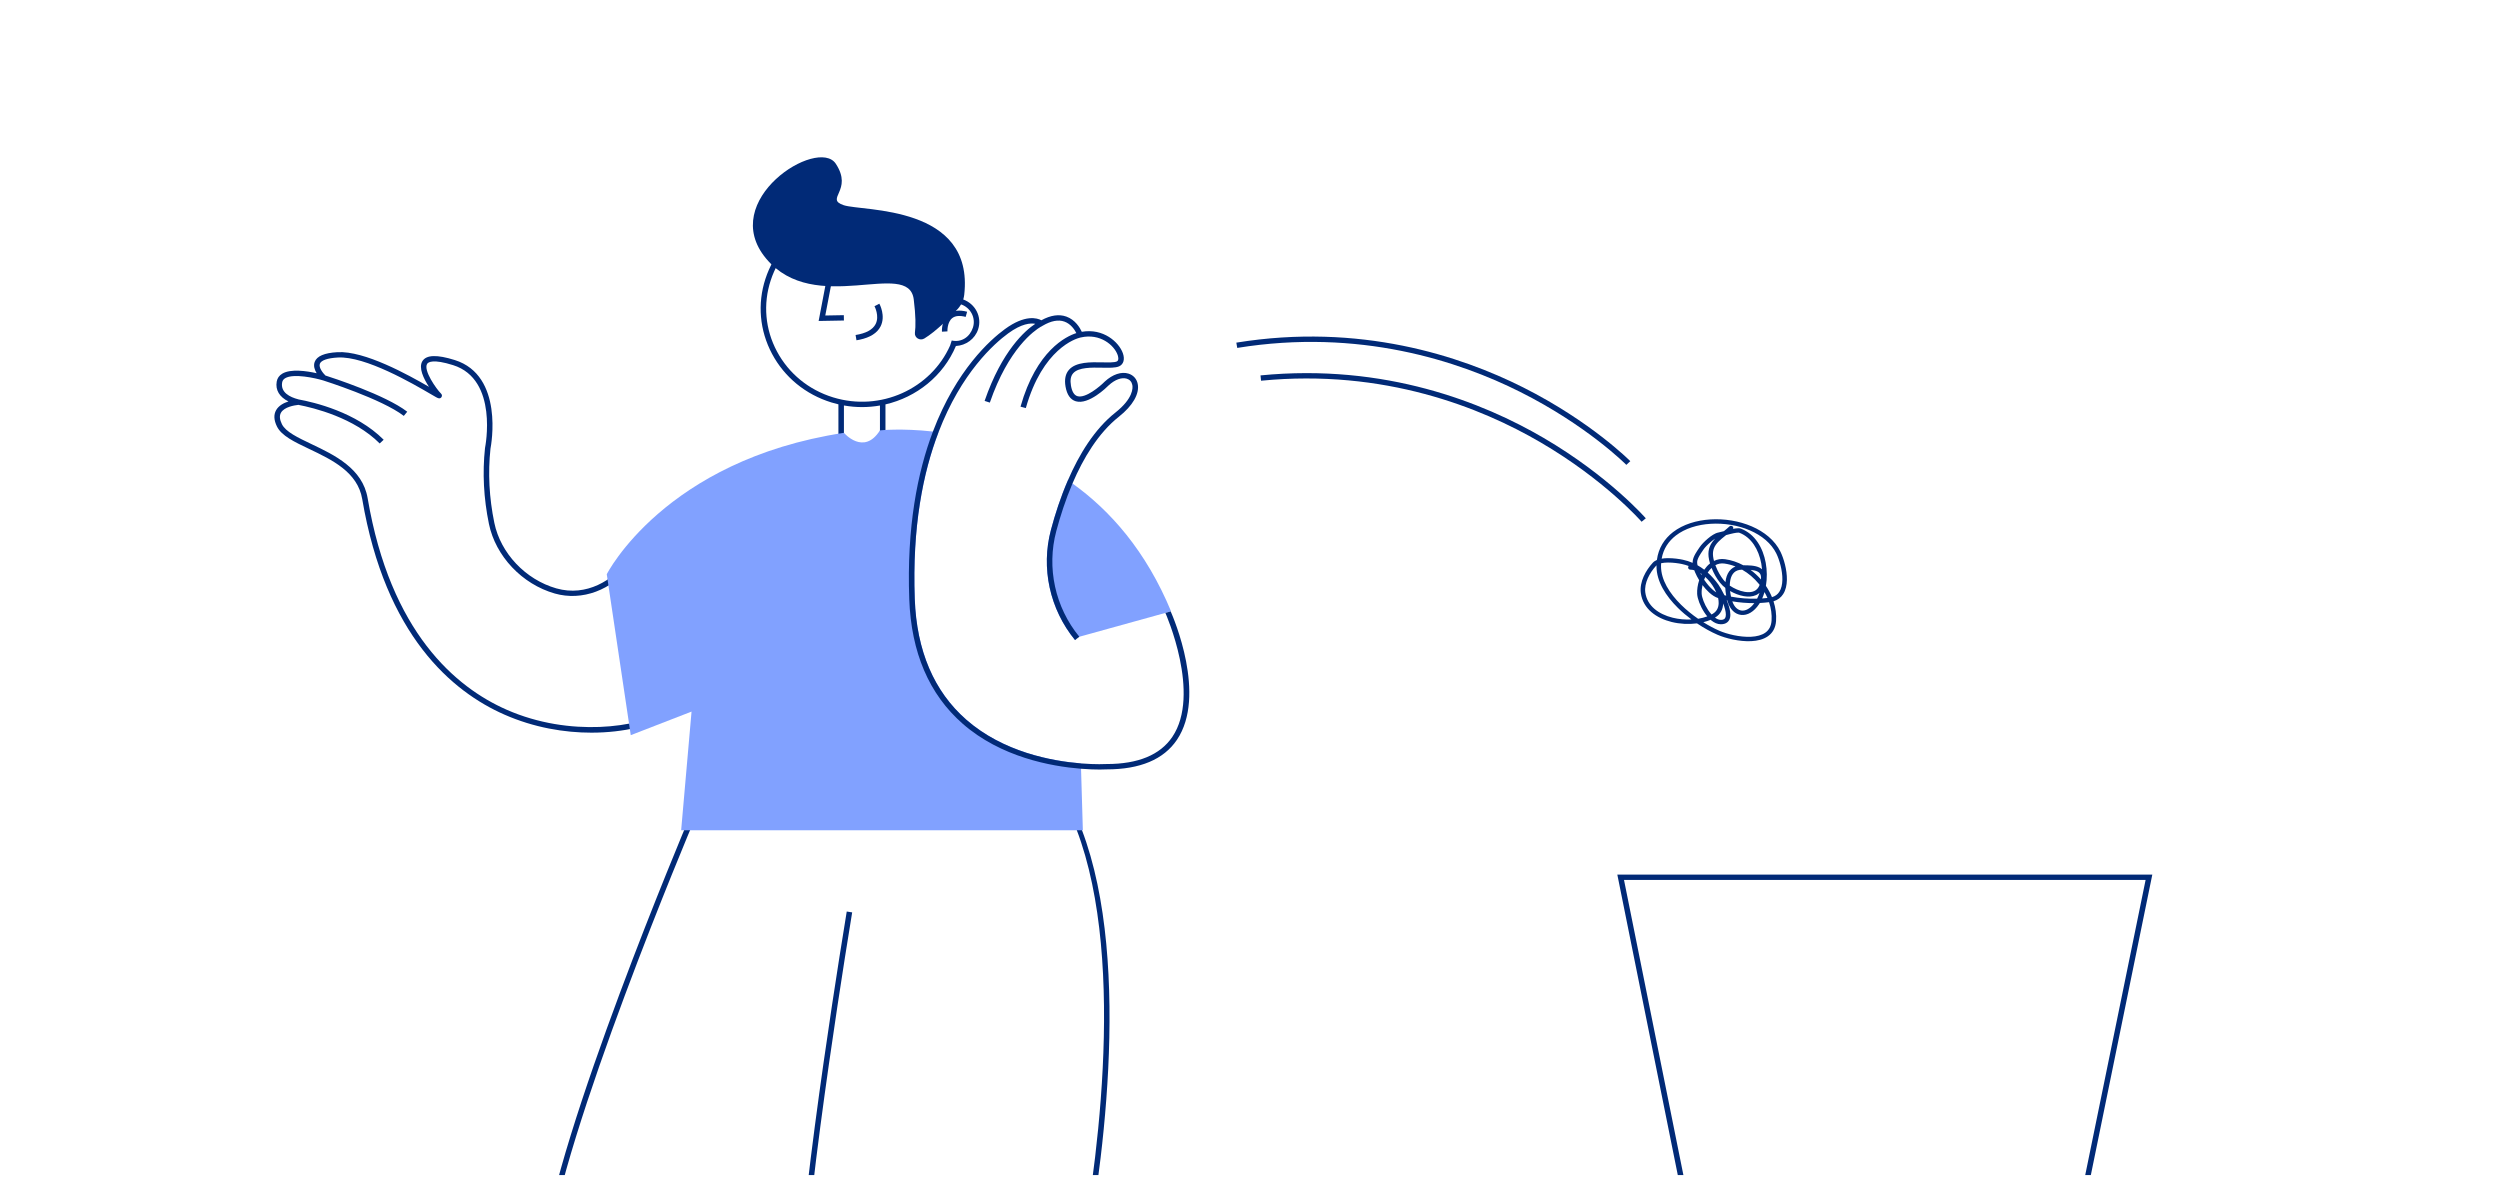 <svg width="328" height="155" viewBox="0 0 328 155" fill="none" xmlns="http://www.w3.org/2000/svg">
<g clip-path="url(#clip0_274_11023)">
<path fill-rule="evenodd" clip-rule="evenodd" d="M87.237 93.322C83.79 95.406 74.807 96.782 66.472 93.115C59.804 90.182 51.227 82.985 48.234 65.359C47.572 61.456 43.86 59.689 40.878 58.27C39.054 57.401 37.478 56.651 36.986 55.651C36.685 55.037 36.643 54.53 36.864 54.145C37.304 53.377 38.666 53.174 39.072 53.13C39.091 53.128 39.108 53.119 39.126 53.114C41.184 53.508 46.445 54.801 49.818 58.183L50.337 57.694C46.721 54.07 41.208 52.773 39.152 52.4C39.144 52.397 39.138 52.392 39.13 52.39C38.041 52.107 36.792 51.495 37.017 50.184C37.059 49.937 37.186 49.758 37.415 49.62C38.516 48.962 41.378 49.606 42.394 49.911C42.471 49.935 50.095 52.344 52.979 54.567L53.429 54.017C50.567 51.811 43.556 49.541 42.697 49.268C42.398 48.976 41.779 48.227 41.967 47.722C42.134 47.273 42.969 46.982 44.317 46.906C47.937 46.699 54.181 50.343 56.531 51.716C56.811 51.879 57.035 52.01 57.19 52.096C57.429 52.23 57.7 52.381 57.905 52.126C57.926 52.101 58.1 51.867 57.843 51.617C57.279 51.07 55.511 48.579 56.04 47.74C56.183 47.512 56.802 47.075 59.446 47.906C65.435 49.79 63.657 58.657 63.638 58.747L63.633 58.78C63.283 62.031 63.456 65.379 64.147 68.732C65.021 72.97 68.493 76.641 72.787 77.869C76.374 78.892 80.29 77.428 82.765 74.138L82.181 73.724C80.44 76.038 76.988 78.337 72.991 77.195C68.948 76.04 65.678 72.583 64.856 68.594C64.18 65.316 64.01 62.044 64.35 58.868C64.443 58.394 66.132 49.271 59.669 47.238C57.333 46.504 55.944 46.547 55.424 47.373C54.881 48.234 55.574 49.677 56.282 50.752C53.534 49.161 47.821 45.999 44.275 46.205C42.548 46.304 41.571 46.722 41.287 47.483C41.095 47.998 41.283 48.534 41.544 48.966C40.251 48.676 38.146 48.358 37.036 49.023C36.627 49.267 36.381 49.619 36.304 50.068C36.114 51.176 36.668 52.088 37.845 52.669C37.23 52.866 36.574 53.208 36.232 53.804C35.892 54.399 35.926 55.123 36.335 55.954C36.934 57.174 38.615 57.974 40.56 58.9C43.541 60.319 46.919 61.928 47.522 65.473C50.566 83.405 59.345 90.75 66.174 93.754C70.073 95.47 74.057 96.126 77.596 96.126C81.927 96.126 85.591 95.144 87.619 93.917L87.237 93.322Z" fill="#012A77"/>
<path fill-rule="evenodd" clip-rule="evenodd" d="M178.935 277.401C178.539 276.439 139.302 181.007 142.065 166.834C144.302 155.363 148.765 126.748 141.915 108.813H141.237C148.024 126.583 143.581 155.291 141.355 166.703C138.625 180.704 174.697 268.982 178.066 277.181H128.138C126.741 271.691 104.821 185.192 105.359 170.448C105.914 155.269 111.746 120.058 111.805 119.704L111.092 119.592C111.033 119.947 105.193 155.201 104.637 170.423C104.476 174.834 106.301 185.585 108.984 198.661L108.974 198.661L113.297 277.51H65.434C65.772 270.886 70.487 178.665 71.992 164.135C73.54 149.178 90.771 108.35 90.945 107.94L90.277 107.673C90.103 108.085 72.832 149.007 71.273 164.064C69.718 179.08 64.744 276.858 64.693 277.843L64.675 278.212H114.059L109.953 203.314C116.663 235.063 127.345 276.995 127.504 277.616L127.572 277.883H179.133L178.935 277.401Z" fill="#012A77"/>
<path fill-rule="evenodd" clip-rule="evenodd" d="M110.722 42.051L107.405 42.112L109.068 33.411L109.778 33.54L108.277 41.394L110.709 41.349L110.722 42.051Z" fill="#012A77"/>
<path fill-rule="evenodd" clip-rule="evenodd" d="M112.796 44.566C112.658 44.596 112.516 44.622 112.369 44.645L112.252 43.953C113.62 43.735 114.503 43.253 114.878 42.522C115.42 41.467 114.74 40.185 114.733 40.172L115.371 39.844C115.407 39.909 116.232 41.45 115.528 42.83C115.088 43.691 114.171 44.274 112.796 44.566Z" fill="#012A77"/>
<path fill-rule="evenodd" clip-rule="evenodd" d="M121.276 44.408C120.695 44.761 119.952 44.309 120.038 43.649C120.146 42.816 120.156 41.465 119.882 39.276C119.206 33.881 106.905 41.591 100.511 33.92C94.116 26.25 107.314 17.939 109.652 21.478C111.99 25.016 108.15 26.074 110.707 26.926C113.189 27.753 127.846 26.858 126.507 38.675C126.427 39.379 126.113 40.04 125.624 40.566C124.64 41.625 122.821 43.469 121.276 44.408Z" fill="#012A77"/>
<path fill-rule="evenodd" clip-rule="evenodd" d="M127.645 42.988C127.244 44.216 126.137 44.959 124.866 44.673L124.659 45.323C122.135 51.017 115.513 54.048 109.304 52.134C106.1 51.147 103.484 49.006 101.937 46.107C100.39 43.209 100.099 39.899 101.116 36.787C102.133 33.675 104.337 31.134 107.321 29.632C109.136 28.718 111.108 28.256 113.096 28.256C114.376 28.256 115.662 28.447 116.917 28.834C120.121 29.822 122.737 31.962 124.284 34.861C125.003 36.209 125.446 37.646 125.617 39.111C125.505 39.098 125.394 39.089 125.283 39.087C125.359 39.32 125.376 39.566 125.323 39.791C125.548 39.799 125.775 39.834 125.999 39.903C127.328 40.313 128.066 41.697 127.645 42.988ZM126.359 39.285C126.203 37.649 125.728 36.041 124.926 34.538C123.29 31.473 120.524 29.21 117.136 28.165C113.748 27.121 110.144 27.42 106.988 29.009C103.832 30.597 101.503 33.284 100.427 36.575C99.352 39.865 99.66 43.365 101.295 46.431C102.931 49.496 105.697 51.759 109.085 52.803C109.389 52.897 109.694 52.978 110 53.05V58.025H110.723V53.198C111.518 53.34 112.314 53.41 113.102 53.41C113.895 53.41 114.681 53.339 115.45 53.204V58.025H116.173V53.057C120.233 52.117 123.748 49.344 125.415 45.396C126.724 45.324 127.914 44.483 128.333 43.2C128.86 41.587 127.977 39.865 126.359 39.285Z" fill="#012A77"/>
<path fill-rule="evenodd" clip-rule="evenodd" d="M124.482 41.189C123.5 41.962 123.578 43.456 123.582 43.519L124.304 43.478C124.303 43.466 124.251 42.275 124.937 41.735C125.331 41.425 125.923 41.372 126.696 41.577L126.887 40.9C125.876 40.631 125.067 40.729 124.482 41.189Z" fill="#012A77"/>
<path fill-rule="evenodd" clip-rule="evenodd" d="M141.833 100.861L142.071 108.935H89.366L90.731 93.361L82.755 96.453L79.607 75.341C79.607 75.341 87.159 60.383 110.723 56.787C110.723 56.787 113.32 59.831 115.45 56.466C115.45 56.466 118.242 56.155 122.4 56.618C122.641 56.644 122.884 56.674 123.135 56.707C121.101 62 119.673 69.131 120.017 78.584C120.263 85.379 122.537 90.706 126.772 94.419C131.614 98.666 137.983 99.85 141.811 100.159L141.833 100.861Z" fill="#81A1FF"/>
<path fill-rule="evenodd" clip-rule="evenodd" d="M153.642 80.202L153.594 80.216L153.247 80.317L141.609 83.541L141.216 83.554L141.045 83.979C137.723 79.931 136.543 74.517 137.889 69.491C138.419 67.502 139.144 65.24 140.111 63.012C140.311 63.15 140.51 63.291 140.708 63.434C145.673 66.985 150.356 72.294 153.642 80.202Z" fill="#81A1FF"/>
<path fill-rule="evenodd" clip-rule="evenodd" d="M153.594 80.217L152.899 80.414C152.945 80.519 157.605 91.057 153.808 96.682C152.213 99.043 149.32 100.241 145.203 100.241H145.15C145.114 100.243 143.809 100.32 141.811 100.159C137.984 99.85 131.614 98.666 126.772 94.419C122.537 90.706 120.263 85.378 120.018 78.584C119.673 69.131 121.102 62 123.135 56.707C126.129 48.894 130.432 45.088 132.272 43.74C134.04 42.449 135.204 42.366 135.825 42.484C135.826 42.484 135.826 42.484 135.827 42.484C134.515 43.356 131.464 45.985 129.181 52.599L129.866 52.822C132.318 45.72 135.708 43.363 136.564 42.864L136.572 42.87L136.803 42.734C137.894 42.09 138.853 41.908 139.651 42.194C140.493 42.495 140.989 43.254 141.216 43.701C139.905 44.119 135.985 45.958 133.891 53.354L134.588 53.54C136.798 45.734 141.151 44.431 141.714 44.294L141.754 44.285L141.772 44.281C141.772 44.281 141.774 44.281 141.774 44.281L141.795 44.276C144.331 43.691 146.181 45.294 146.632 46.562C146.675 46.679 146.865 47.271 146.528 47.423C146.196 47.573 145.432 47.556 144.625 47.539C143.091 47.509 141.18 47.47 140.26 48.506C139.788 49.035 139.634 49.781 139.797 50.719C139.983 51.786 140.436 52.435 141.144 52.648C142.83 53.151 145.206 50.813 145.459 50.556C146.28 49.8 147.169 49.475 147.841 49.685C148.227 49.807 148.484 50.1 148.561 50.511C148.636 50.888 148.691 52.266 146.343 54.126C143.594 56.304 141.573 59.62 140.111 63.013C139.145 65.24 138.42 67.503 137.89 69.492C136.543 74.517 137.724 79.931 141.046 83.979L141.327 83.759H141.33L141.609 83.542C138.429 79.667 137.299 74.48 138.588 69.667C139.101 67.749 139.793 65.577 140.708 63.434C142.139 60.081 144.114 56.798 146.8 54.672C148.619 53.228 149.52 51.665 149.272 50.383C149.144 49.716 148.703 49.22 148.063 49.019C147.138 48.726 145.977 49.11 144.95 50.057C144.315 50.701 142.428 52.297 141.356 51.976C140.932 51.85 140.648 51.386 140.511 50.603C140.383 49.868 140.479 49.332 140.807 48.965C141.505 48.178 143.228 48.214 144.611 48.242C145.543 48.26 146.347 48.277 146.829 48.062C147.415 47.797 147.603 47.135 147.316 46.333C146.796 44.875 144.748 43.038 141.932 43.532C141.693 43.012 141.079 41.957 139.906 41.536C138.942 41.19 137.839 41.353 136.627 42.02C136.066 41.719 134.495 41.239 131.838 43.181C129.938 44.571 125.469 48.52 122.4 56.618C120.369 61.978 118.95 69.154 119.295 78.609C119.548 85.601 121.901 91.097 126.288 94.941C131.306 99.342 137.904 100.549 141.833 100.861C142.859 100.942 143.702 100.964 144.288 100.964C144.801 100.964 145.117 100.947 145.186 100.942H145.203C149.58 100.942 152.678 99.639 154.413 97.066C158.342 91.244 153.96 81.05 153.594 80.217Z" fill="#012A77"/>
<path fill-rule="evenodd" clip-rule="evenodd" d="M225.513 177.281H268.853L281.504 115.446H213.069L225.513 177.281ZM269.447 177.984H224.917L224.861 177.7L212.192 114.745H282.384L282.299 115.164L269.447 177.984Z" fill="#012A77"/>
<path fill-rule="evenodd" clip-rule="evenodd" d="M213.374 60.99C213.324 60.939 208.255 55.841 199.461 51.426C191.356 47.357 178.332 43.051 162.326 45.647L162.207 44.954C178.424 42.325 191.611 46.691 199.818 50.815C208.71 55.285 213.846 60.453 213.896 60.505L213.374 60.99Z" fill="#012A77"/>
<path fill-rule="evenodd" clip-rule="evenodd" d="M215.377 68.454C215.33 68.401 210.609 62.996 202.126 58.041C194.308 53.474 181.597 48.363 165.451 49.951L165.378 49.253C181.736 47.644 194.606 52.824 202.523 57.453C211.101 62.47 215.883 67.949 215.93 68.003L215.377 68.454Z" fill="#012A77"/>
<path fill-rule="evenodd" clip-rule="evenodd" d="M229.821 69.057C231.469 69.766 232.864 70.884 233.601 72.394C234.018 73.251 234.468 74.743 234.44 76.088C234.425 76.761 234.291 77.427 233.944 77.957C233.662 78.39 233.248 78.719 232.684 78.89C232.957 79.728 233.081 80.604 233.019 81.475C232.954 82.399 232.555 83.055 231.943 83.481C231.344 83.899 230.569 84.079 229.772 84.119C228.181 84.2 226.379 83.733 225.344 83.284C224.506 82.921 223.572 82.411 222.646 81.787C221.568 81.93 220.395 81.87 219.315 81.603C217.343 81.115 215.564 79.9 215.278 77.816C215.075 76.338 215.938 74.823 216.848 73.829C216.994 73.67 217.181 73.553 217.385 73.467C217.589 71.898 218.375 70.68 219.506 69.808C220.819 68.796 222.584 68.259 224.415 68.147C226.248 68.035 228.171 68.347 229.821 69.057ZM217.334 74.169C217.319 74.183 217.304 74.197 217.291 74.212C216.426 75.157 215.696 76.508 215.865 77.74C216.106 79.492 217.605 80.586 219.461 81.045C220.265 81.244 221.114 81.317 221.923 81.275C221.302 80.813 220.697 80.303 220.141 79.755C218.559 78.196 217.333 76.29 217.333 74.292C217.333 74.251 217.333 74.21 217.334 74.169ZM222.792 81.183C222.015 80.646 221.25 80.028 220.563 79.351C219.024 77.834 217.926 76.066 217.926 74.292C217.926 74.157 217.93 74.025 217.938 73.896C218.201 73.835 218.508 73.808 218.83 73.806C219.522 73.801 220.241 73.908 220.66 73.998C220.972 74.064 221.27 74.152 221.557 74.26C221.51 74.311 221.481 74.378 221.481 74.452C221.481 74.611 221.614 74.74 221.777 74.74C221.941 74.74 222.112 74.766 222.289 74.817C222.321 74.906 222.355 74.995 222.392 75.084C222.534 75.427 222.718 75.78 222.93 76.123C222.73 76.741 222.639 77.374 222.667 77.92C222.699 78.544 223.066 79.52 223.597 80.332C223.72 80.519 223.853 80.701 223.995 80.871C223.627 81.009 223.221 81.113 222.792 81.183ZM223.473 81.633C224.204 82.092 224.927 82.474 225.585 82.759C226.557 83.18 228.265 83.619 229.741 83.544C230.478 83.507 231.127 83.343 231.598 83.014C232.056 82.694 232.374 82.201 232.428 81.435C232.486 80.623 232.366 79.798 232.1 79.006C231.703 79.057 231.298 79.092 230.889 79.112C230.855 79.168 230.819 79.224 230.783 79.278C230.12 80.265 229.274 80.76 228.454 80.68C227.627 80.599 226.977 79.948 226.678 78.962C226.66 78.9 226.641 78.837 226.623 78.772C226.598 78.767 226.572 78.761 226.547 78.756C226.633 78.962 226.713 79.172 226.782 79.38C226.968 79.945 227.09 80.543 226.986 81.018C226.933 81.265 226.815 81.495 226.598 81.662C226.383 81.827 226.104 81.903 225.777 81.903C225.322 81.903 224.904 81.699 224.546 81.414C224.507 81.384 224.469 81.352 224.432 81.319C224.133 81.445 223.811 81.55 223.473 81.633ZM225.004 81.032C225.272 81.227 225.533 81.327 225.777 81.327C226.011 81.327 226.148 81.273 226.231 81.21C226.312 81.147 226.374 81.05 226.407 80.899C226.476 80.579 226.399 80.104 226.217 79.556C226.176 79.43 226.13 79.303 226.08 79.177C226.057 79.918 225.741 80.597 225.01 81.029C225.008 81.03 225.006 81.031 225.004 81.032ZM224.052 75.122C224.57 75.584 225.032 76.113 225.444 76.685C225.593 76.892 225.926 77.437 226.247 78.094C226.324 78.113 226.402 78.132 226.479 78.15C226.416 77.818 226.373 77.471 226.359 77.127C226.23 77.029 226.114 76.929 226.012 76.83C225.552 76.382 225.126 75.735 224.801 75.061C224.714 74.88 224.633 74.697 224.56 74.512C224.374 74.686 224.204 74.891 224.052 75.122ZM225.054 74.152C225.136 74.373 225.231 74.596 225.337 74.816C225.632 75.426 226.001 75.987 226.38 76.372C226.395 76.23 226.417 76.09 226.446 75.955C226.55 75.474 226.753 75.024 227.109 74.692C227.276 74.536 227.471 74.412 227.694 74.323C227.227 74.139 226.742 74.007 226.245 73.938C225.809 73.876 225.41 73.959 225.054 74.152ZM228.722 74.164C227.98 73.765 227.174 73.487 226.33 73.368C225.788 73.291 225.301 73.385 224.875 73.593C224.818 73.377 224.777 73.171 224.755 72.981C224.659 72.145 224.959 71.588 225.449 71.081C225.7 70.821 225.998 70.578 226.324 70.317C226.348 70.298 226.373 70.278 226.397 70.259C226.419 70.241 226.442 70.223 226.464 70.205C226.644 70.156 226.831 70.106 227.017 70.06C227.297 69.99 227.563 69.932 227.785 69.901C227.896 69.886 227.989 69.878 228.063 69.879C228.141 69.879 228.178 69.888 228.189 69.892C229.784 70.494 230.742 72.1 231.079 73.934C231.125 74.184 231.159 74.437 231.181 74.69C231.093 74.612 230.994 74.546 230.887 74.489C230.569 74.321 230.185 74.243 229.798 74.204C229.451 74.17 229.08 74.165 228.722 74.164ZM228.565 74.74C228.083 74.745 227.752 74.89 227.519 75.107C227.277 75.333 227.114 75.664 227.026 76.073C226.975 76.311 226.95 76.569 226.947 76.835C227.491 77.203 228.219 77.537 228.914 77.653C229.386 77.731 229.812 77.705 230.15 77.551C230.448 77.415 230.705 77.166 230.866 76.736C230.828 76.688 230.79 76.64 230.751 76.593C230.14 75.847 229.395 75.209 228.565 74.74ZM231.037 76.024C230.632 75.56 230.176 75.138 229.679 74.772C229.698 74.773 229.718 74.775 229.738 74.777C230.094 74.813 230.387 74.88 230.604 74.995C230.809 75.103 230.947 75.254 231.01 75.483C231.049 75.621 231.063 75.799 231.037 76.024ZM230.852 77.783C230.716 77.901 230.565 77.997 230.402 78.072C229.917 78.293 229.356 78.31 228.813 78.22C228.181 78.114 227.534 77.856 226.985 77.542C227.014 77.791 227.057 78.041 227.111 78.281C228.228 78.49 229.394 78.581 230.531 78.549C230.654 78.312 230.761 78.055 230.852 77.783ZM231.2 78.517C231.431 78.5 231.661 78.479 231.887 78.452C231.775 78.19 231.646 77.933 231.502 77.682C231.419 77.973 231.318 78.253 231.2 78.517ZM231.687 76.867C232.003 77.335 232.271 77.832 232.484 78.348C232.93 78.218 233.235 77.969 233.444 77.649C233.71 77.241 233.834 76.694 233.847 76.076C233.873 74.839 233.453 73.436 233.065 72.641C232.405 71.287 231.138 70.254 229.581 69.583C228.024 68.912 226.196 68.615 224.452 68.721C222.707 68.828 221.069 69.338 219.874 70.259C218.921 70.994 218.24 71.998 218.01 73.295C218.273 73.251 218.551 73.232 218.826 73.23C219.573 73.225 220.338 73.34 220.787 73.436C221.242 73.533 221.671 73.671 222.076 73.846C222.074 73.813 222.074 73.781 222.074 73.749C222.074 73.379 222.248 72.988 222.434 72.658C222.585 72.391 222.764 72.13 222.908 71.919C222.945 71.865 222.98 71.815 223.011 71.769C223.215 71.466 223.627 71.032 224.067 70.662C224.289 70.475 224.526 70.298 224.756 70.159C224.98 70.022 225.22 69.908 225.445 69.868C225.578 69.845 225.784 69.791 226.041 69.722C226.087 69.71 226.135 69.697 226.184 69.683C226.431 69.485 226.673 69.284 226.904 69.066C227.021 68.955 227.208 68.957 227.323 69.071C227.409 69.157 227.429 69.282 227.383 69.386C227.493 69.364 227.6 69.345 227.702 69.331C227.829 69.314 227.953 69.302 228.066 69.303C228.175 69.304 228.295 69.315 228.403 69.356C230.271 70.061 231.307 71.899 231.662 73.833C231.847 74.837 231.853 75.891 231.687 76.867ZM225.036 70.668C225.03 70.674 225.023 70.681 225.017 70.687C224.442 71.282 224.046 71.999 224.166 73.045C224.197 73.32 224.263 73.617 224.354 73.922C224.064 74.152 223.811 74.436 223.597 74.745C223.318 74.531 223.024 74.335 222.714 74.162C222.683 74.011 222.666 73.872 222.666 73.749C222.666 73.533 222.776 73.251 222.954 72.935C223.091 72.691 223.251 72.458 223.394 72.249C223.433 72.192 223.471 72.137 223.507 72.083C223.669 71.843 224.037 71.449 224.455 71.097C224.65 70.934 224.849 70.784 225.036 70.668ZM223.088 75.194C223.126 75.271 223.165 75.348 223.207 75.426C223.225 75.388 223.243 75.35 223.262 75.312C223.204 75.27 223.146 75.231 223.088 75.194ZM223.732 75.694C224.189 76.115 224.604 76.638 224.916 77.194C225.014 77.368 225.1 77.544 225.175 77.72C225.004 77.615 224.825 77.478 224.642 77.311C224.302 77.003 223.966 76.609 223.669 76.181C223.639 76.138 223.61 76.094 223.581 76.051C223.626 75.93 223.677 75.811 223.732 75.694ZM223.367 76.764C223.636 77.122 223.932 77.454 224.237 77.732C224.61 78.07 225.014 78.343 225.418 78.466C225.47 78.704 225.495 78.936 225.488 79.154C225.471 79.737 225.235 80.222 224.702 80.537C224.653 80.566 224.604 80.594 224.554 80.62C224.393 80.443 224.24 80.241 224.098 80.024C223.598 79.26 223.284 78.381 223.258 77.891C223.241 77.549 223.278 77.161 223.367 76.764ZM230.168 79.131C229.204 79.135 228.227 79.056 227.278 78.896C227.543 79.68 228.028 80.059 228.514 80.107C228.992 80.154 229.602 79.893 230.168 79.131Z" fill="#012A77"/>
</g>
<defs>
<clipPath id="clip0_274_11023">
<rect width="328" height="154" fill="white" transform="translate(0 0.168)"/>
</clipPath>
</defs>
</svg>
